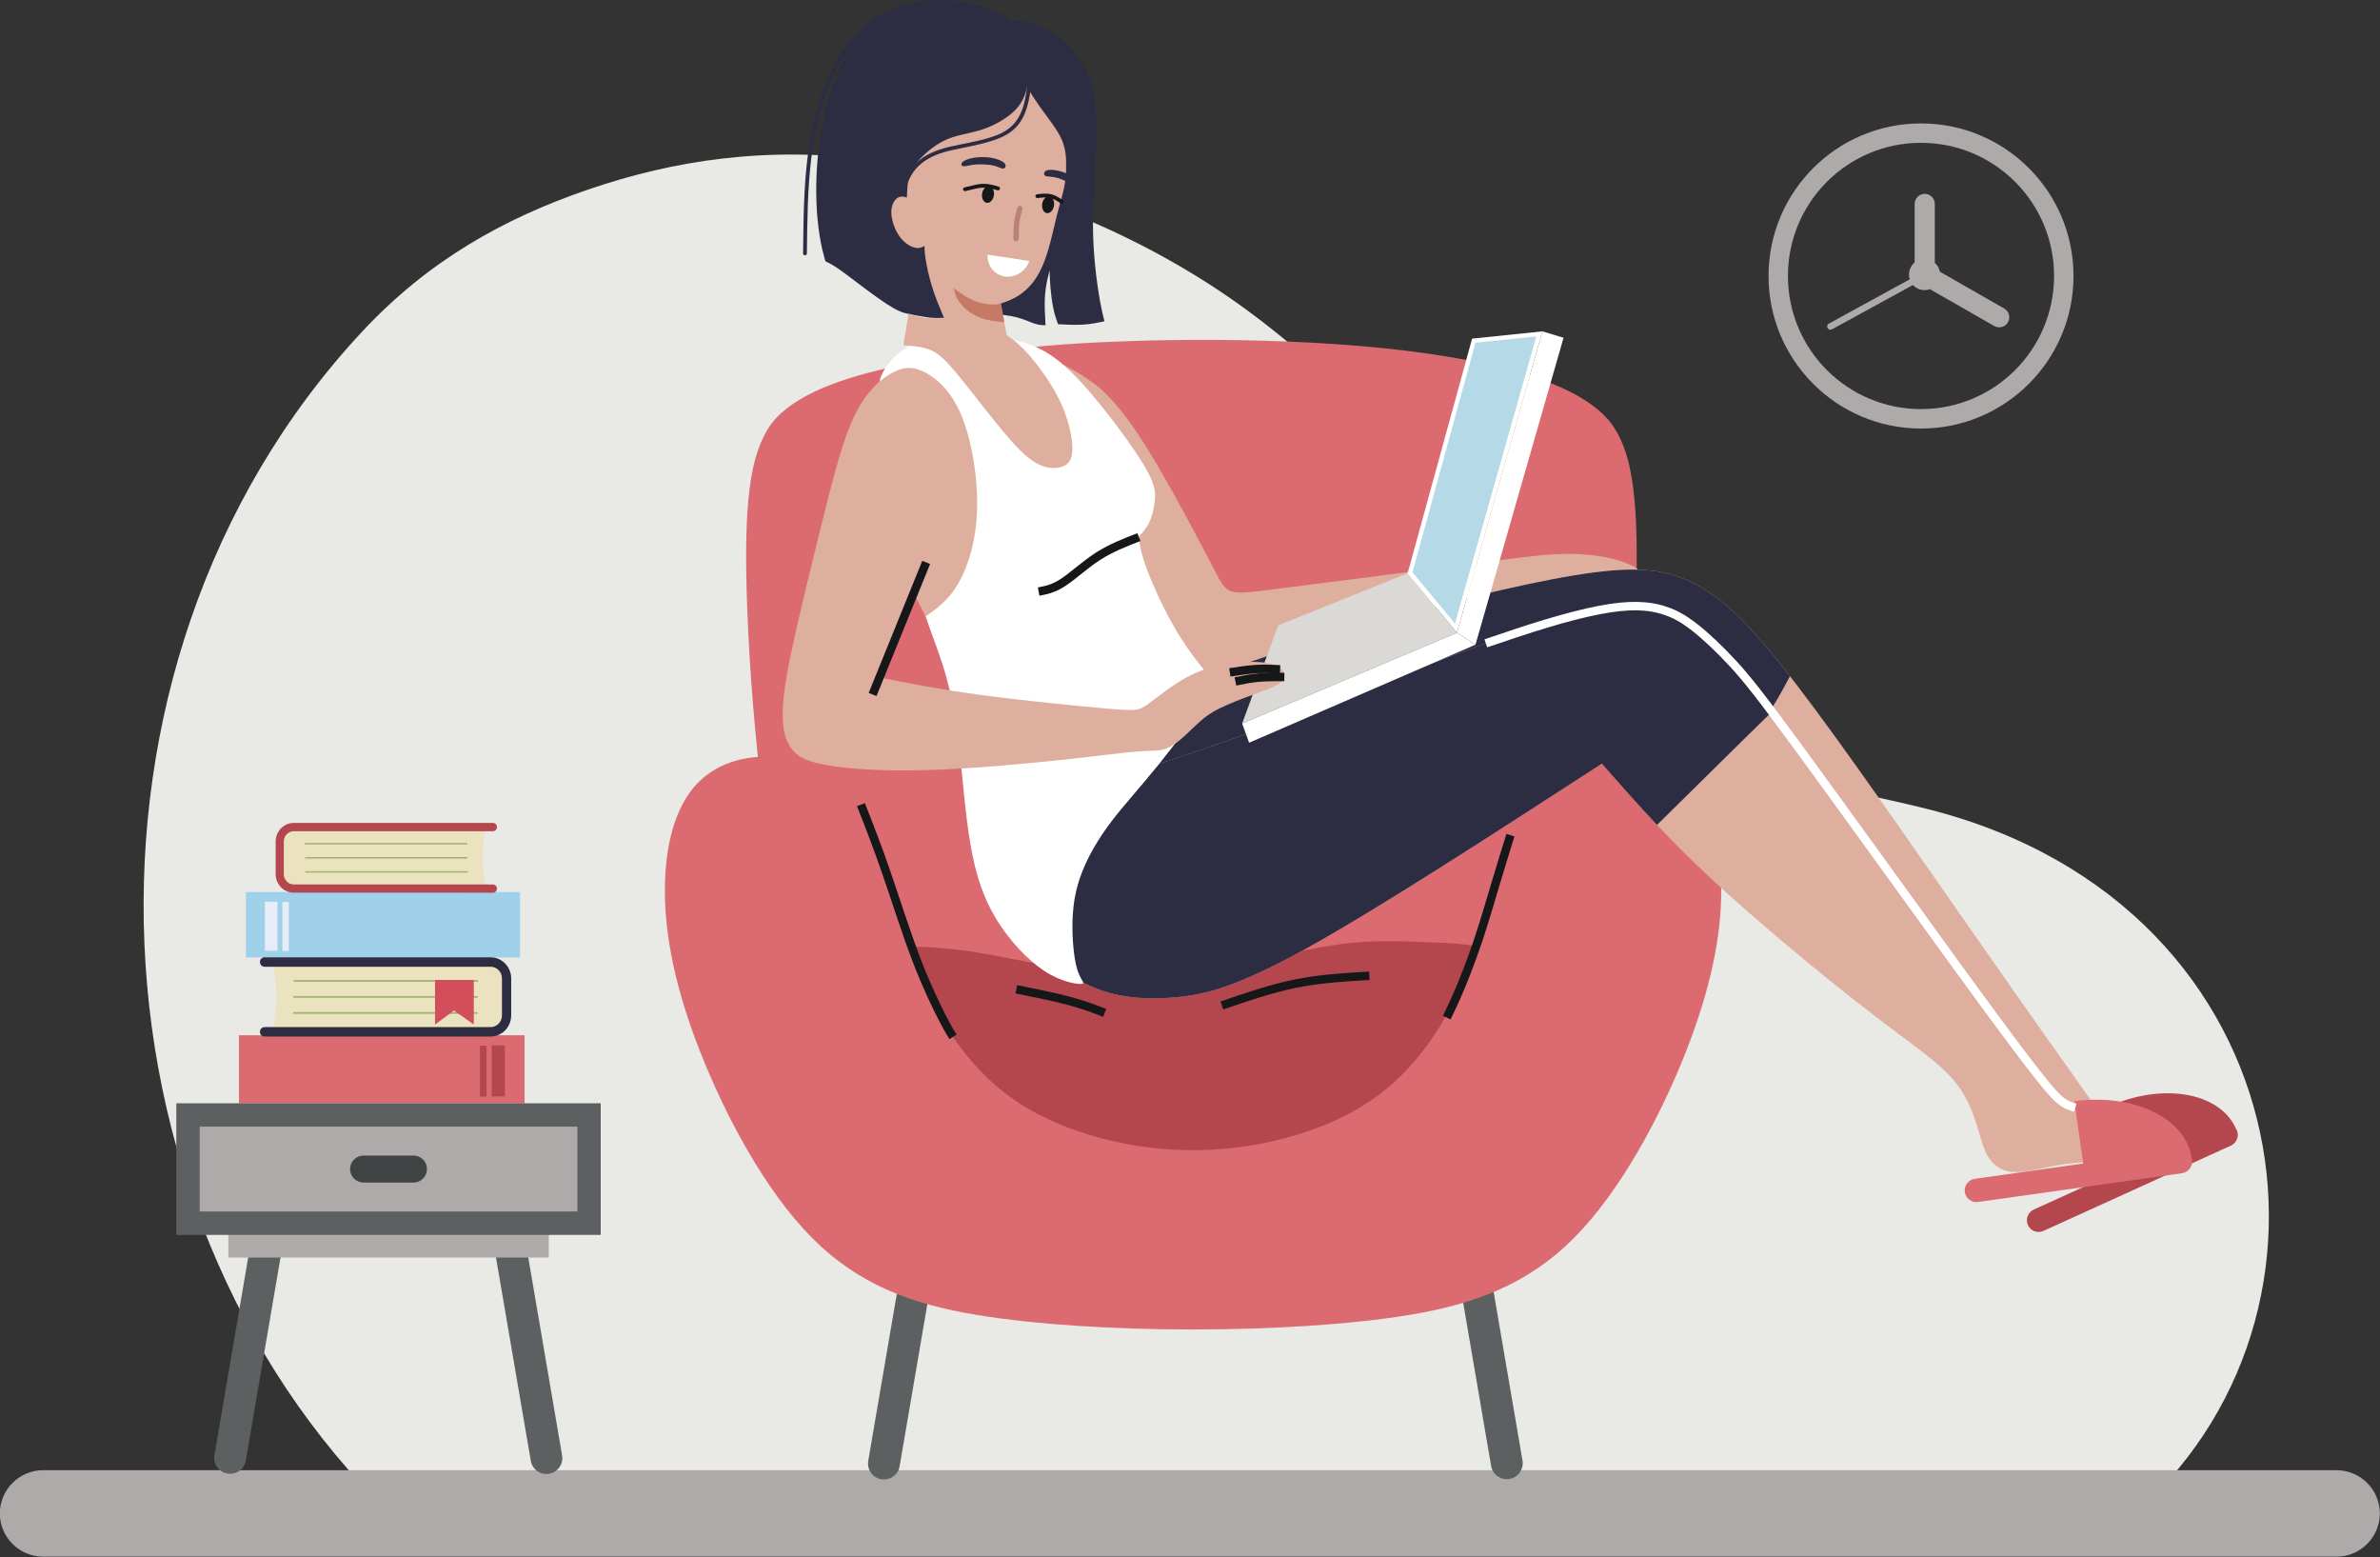 <?xml version="1.0" encoding="UTF-8"?><svg xmlns="http://www.w3.org/2000/svg" xmlns:xlink="http://www.w3.org/1999/xlink" height="261.6" preserveAspectRatio="xMidYMid meet" version="1.0" viewBox="50.3 118.9 400.0 261.6" width="400.0" zoomAndPan="magnify"><rect x="50.3" y="118.9" width="400.0" height="261.6" fill="#333333" stroke="none"/><g><g><path d="M 118.656 375.883 C 63.754 325.609 58.508 231.105 111.18 174.602 C 122.203 162.773 134.891 155.621 149.125 150.754 C 163.371 145.887 179.172 143.301 197.906 145.887 C 216.633 148.465 238.289 156.223 256.238 168.438 C 274.191 180.656 288.434 197.355 298.574 208.977 C 308.727 220.602 314.773 227.164 322.188 233.129 C 329.602 239.094 338.387 244.457 347.355 247.836 C 356.328 251.215 365.5 252.605 374.48 254.887 C 438.617 271.219 448.32 342.98 405.832 375.883 L 118.656 375.883" fill="#e9e9e6" fill-rule="evenodd"/></g><g><path d="M 57.535 365.918 L 443.016 365.918 C 447.008 365.918 450.273 369.188 450.273 373.18 C 450.273 377.172 447.008 380.438 443.016 380.438 L 57.535 380.438 C 53.543 380.438 50.277 377.172 50.277 373.18 C 50.277 369.188 53.543 365.918 57.535 365.918" fill="#aeaaaa" fill-rule="evenodd"/></g><g><path d="M 215.359 329.02 C 203.945 322.898 193.012 311.246 186.18 290.512 C 179.34 269.77 176.613 239.934 175.895 221.387 C 175.18 202.848 176.492 195.594 179.398 190.902 C 185.676 180.793 211.141 178.73 222.133 177.406 C 240.684 175.176 310.781 173.312 321.684 190.895 C 324.598 195.586 325.902 202.836 325.195 221.379 C 324.48 239.918 321.742 269.754 314.91 290.5 C 308.078 311.238 297.137 322.891 285.73 329.016 C 267.762 338.648 233.328 338.656 215.359 329.02" fill="#db6b71" fill-rule="evenodd"/></g><g><path d="M 244.633 234.879 C 235.012 227.594 233.73 219.844 230.395 216.305 C 227.07 212.77 226.242 207.891 225.199 202.07 C 224.164 196.242 222.906 189.469 222.227 185.309 C 221.543 181.145 221.426 179.605 222.285 179.008 C 225.098 177.07 233.312 182.445 235.391 184.332 C 238.246 186.918 241.094 190.773 244.633 196.746 C 248.172 202.727 252.391 210.805 254.504 214.848 C 256.609 218.895 256.609 218.895 264.098 217.941 C 271.59 216.988 286.562 215.086 295.922 213.863 C 305.281 212.648 309.031 212.109 312.414 211.992 C 315.805 211.875 318.836 212.172 321.242 212.77 C 323.652 213.359 325.43 214.25 325.676 214.695 C 325.91 215.145 324.605 215.145 320.891 215.59 C 317.176 216.035 311.051 216.93 300.438 219.574 C 289.832 222.219 273.449 231.914 265.16 233.844 C 252.566 236.773 254.262 242.156 244.633 234.879" fill="#deae9f" fill-rule="evenodd"/></g><g><path d="M 392.102 322.133 L 408.848 314.508 L 404.477 304.906 C 413.609 300.742 423.27 302.336 426.059 308.461 L 426.059 308.469 C 426.117 308.562 426.176 308.66 426.227 308.762 C 426.672 309.75 426.234 310.922 425.25 311.375 L 393.738 325.711 C 392.754 326.164 391.582 325.719 391.133 324.742 C 390.68 323.758 391.117 322.586 392.102 322.133" fill="#b4474e" fill-rule="evenodd"/></g><g><path d="M 195.496 278.473 C 200.324 277.73 206.5 277.73 213.48 278.766 C 220.473 279.805 228.258 281.883 235.98 282.449 C 243.715 283.012 251.379 282.062 258.152 280.84 C 264.934 279.625 270.812 278.145 275.949 277.484 C 281.09 276.84 285.484 277.016 290.719 277.227 C 295.949 277.43 302.016 277.664 305.047 280.695 C 308.07 283.727 308.07 289.559 304.684 296.355 C 301.297 303.16 294.523 310.953 284.98 316.199 C 275.445 321.449 263.148 324.16 249.418 323.211 C 235.688 322.258 220.531 317.641 209.145 311.441 C 197.766 305.242 190.156 297.461 186.559 292.32 C 182.953 287.184 183.359 284.688 185.289 282.691 C 187.227 280.703 190.68 279.215 195.496 278.473" fill="#b4474e" fill-rule="evenodd"/></g><g><path d="M 404.973 308.352 L 395.406 313.895 C 395.027 313.648 394.645 313.402 394.25 313.168 C 392.07 311.863 389.66 310.793 388.277 309.664 C 386.898 308.535 386.543 307.348 386.391 305.949 C 386.25 304.551 386.309 302.949 385.93 301.242 C 385.559 299.531 384.758 297.719 379.289 292.059 C 373.824 286.398 363.691 276.891 354.938 267.707 C 346.188 258.523 338.816 249.672 333.172 244.703 C 327.527 239.742 323.602 238.672 313.883 241.258 C 304.172 243.844 288.652 250.086 275.555 254.574 C 262.449 259.055 251.75 261.793 244.676 263.074 C 237.605 264.348 234.152 264.168 231.484 262.711 C 228.805 261.254 226.91 258.523 228.18 254.449 C 229.461 250.379 233.918 244.973 237.488 241.477 C 241.062 237.98 243.738 236.395 250.293 233.82 C 256.848 231.234 267.266 227.645 279.371 224.125 C 291.477 220.602 305.266 217.156 314.809 215.582 C 324.344 214.008 329.633 214.301 334.652 216.746 C 339.676 219.18 344.434 223.754 352.336 234.062 C 360.246 244.383 371.297 260.43 380.809 274.066 C 390.316 287.703 398.277 298.941 403.391 306.129 C 403.953 306.918 404.477 307.66 404.973 308.352" fill="#deae9f" fill-rule="evenodd"/></g><g><path d="M 231.203 248.812 C 233.074 246.145 235.426 243.496 237.488 241.477 C 241.062 237.98 243.738 236.395 250.293 233.82 C 256.848 231.234 267.266 227.645 279.371 224.125 C 291.477 220.602 305.266 217.156 314.809 215.582 C 324.344 214.008 329.633 214.301 334.652 216.746 C 339.422 219.051 343.945 223.289 351.141 232.512 C 350.289 234.113 349.344 235.832 348.57 237.098 C 347.172 239.395 346.328 240.223 345.562 240.625 C 344.805 241.02 344.133 240.996 342.188 240.812 C 340.246 240.617 337.039 240.262 333.645 239.488 C 330.258 238.715 326.695 237.523 321.793 237.055 C 316.891 236.574 310.648 236.816 297.457 240.027 C 284.258 243.234 264.105 249.41 251.926 252.746 C 239.746 256.074 235.527 256.547 233.199 254.078 C 232.098 252.898 231.426 251.055 231.203 248.812" fill="#2c2c42" fill-rule="evenodd"/></g><g><path d="M 265.117 223.965 L 259.062 240.457 L 295.164 225.211 L 286.875 215.227 L 265.117 223.965" fill="#dbd9d5" fill-rule="evenodd"/></g><g><path d="M 286.875 215.227 L 297.711 175.797 L 309.52 174.574 L 295.164 225.211 L 286.875 215.227" fill="#fff" fill-rule="evenodd"/></g><g><path d="M 287.691 215.051 L 294.836 223.66 L 308.508 175.426 L 298.281 176.48 L 287.691 215.051" fill="#b6d9e7" fill-rule="evenodd"/></g><g><path d="M 309.52 174.574 L 313.082 175.645 L 298.281 227.215 L 295.164 225.211 L 309.52 174.574" fill="#fff" fill-rule="evenodd"/></g><g><path d="M 90.465 304.273 L 138.461 304.273 L 138.461 292.836 L 90.465 292.836 L 90.465 304.273" fill="#db6b71" fill-rule="evenodd"/></g><g><path d="M 132.938 303.109 L 135.152 303.109 L 135.152 294.543 L 132.938 294.543 L 132.938 303.109" fill="#b4474e" fill-rule="evenodd"/></g><g><path d="M 130.965 303.145 L 132.078 303.145 L 132.078 294.578 L 130.965 294.578 L 130.965 303.145" fill="#b4474e" fill-rule="evenodd"/></g><g><path d="M 91.629 279.762 L 137.703 279.762 L 137.703 268.777 L 91.629 268.777 L 91.629 279.762" fill="#9fd2ea" fill-rule="evenodd"/></g><g><path d="M 94.812 278.641 L 96.941 278.641 L 96.941 270.418 L 94.812 270.418 L 94.812 278.641" fill="#e7ecf8" fill-rule="evenodd"/></g><g><path d="M 97.758 278.684 L 98.828 278.684 L 98.828 270.453 L 97.758 270.453 L 97.758 278.684" fill="#e7ecf8" fill-rule="evenodd"/></g><g><path d="M 133.629 280.594 L 96.797 280.594 C 96.555 280.594 96.32 280.66 96.109 280.789 C 96.496 282.203 96.73 284.148 96.73 286.297 C 96.73 288.504 96.48 290.492 96.074 291.914 C 96.285 292.059 96.539 292.137 96.797 292.137 L 133.629 292.137 C 134.387 292.137 135 291.504 135 290.727 L 135 281.992 C 135 281.227 134.387 280.594 133.629 280.594" fill="#ebe2bf" fill-rule="evenodd"/></g><g><path d="M 99.781 279.742 L 132.75 279.742 C 134.652 279.742 136.215 281.336 136.215 283.281 L 136.215 289.516 C 136.215 291.461 134.652 293.055 132.75 293.055 L 99.855 293.055 C 99.832 293.055 99.797 293.055 99.773 293.055 L 94.762 293.055 C 94.332 293.055 93.984 292.699 93.984 292.27 C 93.984 291.832 94.332 291.469 94.762 291.469 L 132.75 291.469 C 133.805 291.469 134.664 290.586 134.664 289.516 L 134.664 283.281 C 134.664 282.203 133.805 281.328 132.75 281.328 L 94.762 281.328 C 94.332 281.328 93.984 280.973 93.984 280.527 C 93.984 280.098 94.332 279.742 94.762 279.742 L 99.781 279.742" fill="#2c2c42" fill-rule="evenodd"/></g><g><path d="M 99.645 283.855 L 130.637 283.855 L 130.637 283.559 L 99.645 283.559 L 99.645 283.855" fill="#a4b472" fill-rule="evenodd"/></g><g><path d="M 99.605 286.543 L 130.594 286.543 L 130.594 286.246 L 99.605 286.246 L 99.605 286.543" fill="#a4b472" fill-rule="evenodd"/></g><g><path d="M 99.562 289.246 L 130.551 289.246 L 130.551 288.941 L 99.562 288.941 L 99.562 289.246" fill="#a4b472" fill-rule="evenodd"/></g><g><path d="M 123.418 283.543 L 129.93 283.543 L 129.93 291.039 L 126.609 288.684 L 123.418 291.039 L 123.418 283.543" fill="#d24e5b" fill-rule="evenodd"/></g><g><path d="M 98.906 257.91 L 131.352 257.91 C 131.57 257.91 131.781 257.977 131.961 258.086 C 131.621 259.336 131.41 261.051 131.41 262.938 C 131.41 264.887 131.629 266.637 131.984 267.898 C 131.801 268.012 131.578 268.086 131.352 268.086 L 98.906 268.086 C 98.238 268.086 97.699 267.531 97.699 266.848 L 97.699 259.148 C 97.699 258.465 98.238 257.91 98.906 257.91" fill="#ebe2bf" fill-rule="evenodd"/></g><g><path d="M 128.734 257.16 L 99.68 257.16 C 98.004 257.16 96.629 258.566 96.629 260.285 L 96.629 265.77 C 96.629 267.488 98.004 268.887 99.68 268.887 L 128.648 268.887 C 128.684 268.895 128.707 268.895 128.734 268.895 L 133.145 268.895 C 133.516 268.895 133.828 268.582 133.828 268.195 C 133.828 267.816 133.516 267.504 133.145 267.504 L 132.371 267.504 L 132.371 267.496 L 99.68 267.496 C 98.754 267.496 97.996 266.723 97.996 265.77 L 97.996 260.285 C 97.996 259.336 98.754 258.559 99.68 258.559 L 133.145 258.559 C 133.516 258.559 133.828 258.246 133.828 257.859 C 133.828 257.48 133.516 257.16 133.145 257.16 L 128.734 257.16" fill="#b4474e" fill-rule="evenodd"/></g><g><path d="M 101.543 260.789 L 128.852 260.789 L 128.852 260.531 L 101.543 260.531 L 101.543 260.789" fill="#a4b472" fill-rule="evenodd"/></g><g><path d="M 101.582 263.156 L 128.875 263.156 L 128.875 262.898 L 101.582 262.898 L 101.582 263.156" fill="#a4b472" fill-rule="evenodd"/></g><g><path d="M 101.617 265.523 L 128.91 265.523 L 128.91 265.266 L 101.617 265.266 L 101.617 265.523" fill="#a4b472" fill-rule="evenodd"/></g><g><path d="M 135.859 327.152 C 137.309 326.898 138.699 327.887 138.941 329.332 L 144.77 363.434 C 145.023 364.883 144.039 366.27 142.59 366.516 C 141.141 366.77 139.75 365.781 139.508 364.332 L 133.668 330.234 C 133.426 328.785 134.41 327.395 135.859 327.152" fill="#5c6061" fill-rule="evenodd"/></g><g><path d="M 95.258 327.117 C 93.809 326.863 92.418 327.852 92.164 329.301 L 86.336 363.398 C 86.094 364.848 87.07 366.238 88.52 366.48 C 89.977 366.734 91.367 365.746 91.609 364.301 L 97.441 330.199 C 97.691 328.754 96.707 327.363 95.258 327.117" fill="#5c6061" fill-rule="evenodd"/></g><g><path d="M 88.68 330.191 L 142.531 330.191 L 142.531 325.734 L 88.68 325.734 L 88.68 330.191" fill="#aeaaaa" fill-rule="evenodd"/></g><g><path d="M 79.934 326.379 L 151.258 326.379 L 151.258 304.266 L 79.934 304.266 L 79.934 326.379" fill="#5c6061" fill-rule="evenodd"/></g><g><path d="M 83.859 322.449 L 147.332 322.449 L 147.332 308.191 L 83.859 308.191 L 83.859 322.449" fill="#aeaaaa" fill-rule="evenodd"/></g><g><path d="M 111.406 313.051 L 119.785 313.051 C 121.043 313.051 122.062 314.07 122.062 315.316 C 122.062 316.57 121.043 317.59 119.785 317.59 L 111.406 317.59 C 110.16 317.59 109.133 316.57 109.133 315.316 C 109.133 314.07 110.16 313.051 111.406 313.051" fill="#404344" fill-rule="evenodd"/></g><g><path d="M 205.145 328.062 C 203.695 327.816 202.305 328.805 202.059 330.254 L 196.223 364.344 C 195.977 365.801 196.965 367.18 198.41 367.434 C 199.859 367.68 201.25 366.699 201.496 365.25 L 207.332 331.152 C 207.578 329.703 206.59 328.312 205.145 328.062" fill="#5c6061" fill-rule="evenodd"/></g><g><path d="M 297.262 328.02 C 298.711 327.773 300.102 328.762 300.348 330.211 L 306.184 364.301 C 306.426 365.746 305.441 367.141 303.992 367.391 C 302.543 367.637 301.152 366.656 300.91 365.199 L 295.07 331.109 C 294.828 329.66 295.812 328.273 297.262 328.02" fill="#5c6061" fill-rule="evenodd"/></g><g><path d="M 238.914 310.961 C 234.121 310 228.188 308.199 222.934 305.082 C 217.676 301.957 213.102 297.52 209.336 291.324 C 205.562 285.145 202.598 277.211 200.68 270.484 C 198.766 263.773 197.898 258.273 194.992 254.094 C 192.086 249.914 187.141 247.062 181.887 246.262 C 176.637 245.469 171.07 246.742 167.422 250.598 C 163.773 254.465 162.047 260.918 162.047 268.531 C 162.047 276.148 163.773 284.926 167.977 295.613 C 172.18 306.297 178.859 318.891 186.711 326.812 C 194.562 334.75 203.586 338.035 214.469 339.828 C 234.152 343.09 267.469 343.082 287.16 339.828 C 298.035 338.027 307.066 334.75 314.918 326.812 C 322.77 318.879 329.441 306.297 333.645 295.613 C 337.848 284.926 339.582 276.148 339.582 268.531 C 339.582 260.91 337.848 254.457 334.199 250.598 C 330.551 246.742 324.992 245.469 319.734 246.262 C 314.48 247.051 309.535 249.906 306.629 254.086 C 303.73 258.273 302.863 263.773 300.941 270.484 C 299.031 277.199 296.066 285.137 292.293 291.324 C 288.52 297.52 283.945 301.957 278.695 305.082 C 273.441 308.199 267.504 310 262.719 310.961 C 254.883 312.535 246.738 312.547 238.914 310.961" fill="#db6b71" fill-rule="evenodd"/></g><g><path d="M 231.348 283.469 C 232.789 284.227 234.867 285.297 237.676 285.953 C 240.488 286.609 244.023 286.844 248.379 286.406 C 252.742 285.969 257.934 284.855 269.93 278.211 C 281.922 271.562 300.715 259.387 319.52 247.203 C 324.262 252.594 329.004 257.992 334.965 263.758 C 340.922 269.52 348.09 275.656 354.062 280.57 C 360.035 285.488 364.805 289.188 368.895 292.254 C 372.988 295.312 376.41 297.734 378.625 300.355 C 380.848 302.977 381.879 305.797 382.574 308.082 C 383.281 310.355 383.66 312.09 384.605 313.496 C 385.551 314.902 387.059 315.973 389.719 315.82 C 392.383 315.672 396.195 314.289 400.688 314.195 C 405.184 314.102 410.348 315.301 413.305 315.703 C 416.262 316.117 417.004 315.73 417.434 315.133 C 417.863 314.543 417.98 313.734 415.695 312.41 C 413.406 311.09 408.715 309.254 405.145 307.871 C 401.578 306.488 399.152 305.57 397.492 304.551 C 395.836 303.523 394.961 302.395 392.539 299.285 C 390.113 296.18 386.156 291.098 378.383 280.25 C 370.598 269.398 359.008 252.789 351.039 242.051 C 343.07 231.301 338.73 226.434 334.652 223.574 C 330.586 220.719 326.777 219.895 320.512 220.93 C 314.242 221.977 305.508 224.883 293.801 229.277 C 282.094 233.684 267.41 239.562 256.113 243.516 C 244.824 247.465 236.914 249.488 232.133 252.941 C 227.348 256.387 225.688 261.254 224.973 265.531 C 224.266 269.812 224.5 273.504 225.207 276.113 C 225.922 278.734 227.109 280.273 228.105 281.27 C 229.105 282.262 229.906 282.711 231.348 283.469" fill="#deae9f" fill-rule="evenodd"/></g><g><path d="M 231.348 283.469 C 232.789 284.227 234.867 285.297 237.676 285.953 C 240.488 286.609 244.023 286.844 248.379 286.406 C 252.742 285.969 257.934 284.855 269.93 278.211 C 281.922 271.562 300.715 259.387 319.52 247.203 C 322.508 250.598 325.496 254.004 328.793 257.496 C 336.566 249.867 343.699 242.746 348.016 238.578 L 348.258 238.344 C 342.008 230.137 338.227 226.078 334.652 223.574 C 330.586 220.719 326.777 219.895 320.512 220.93 C 314.242 221.977 305.508 224.883 293.801 229.277 C 282.094 233.684 267.41 239.562 256.113 243.516 C 244.824 247.465 236.914 249.488 232.133 252.941 C 227.348 256.387 225.688 261.254 224.973 265.531 C 224.266 269.812 224.5 273.504 225.207 276.113 C 225.922 278.734 227.109 280.273 228.105 281.27 C 229.105 282.262 229.906 282.711 231.348 283.469" fill="#2c2c42" fill-rule="evenodd"/></g><g><path d="M 382.195 316.961 L 400.418 314.391 L 398.934 303.93 C 408.875 302.527 417.691 306.793 418.629 313.453 L 418.621 313.453 C 418.66 313.562 418.688 313.676 418.703 313.793 C 418.855 314.859 418.098 315.863 417.027 316.016 L 382.742 320.852 C 381.676 321.004 380.672 320.254 380.52 319.184 C 380.367 318.113 381.129 317.109 382.195 316.961" fill="#db6b71" fill-rule="evenodd"/></g><path d="M 3000.156 2730.117 C 3034.805 2741.836 3069.492 2753.633 3102.266 2763.477 C 3134.922 2773.242 3165.703 2781.25 3191.289 2786.133 C 3216.836 2791.016 3237.227 2792.969 3254.961 2792.617 C 3272.852 2792.227 3288.086 2789.609 3302.891 2784.453 C 3317.734 2779.414 3332.148 2771.836 3351.016 2757.07 C 3369.883 2742.344 3393.125 2720.43 3415.781 2695.859 C 3438.438 2671.25 3460.508 2643.867 3529.258 2550.039 C 3598.008 2456.172 3713.281 2295.82 3787.109 2194.219 C 3860.977 2092.656 3893.125 2049.844 3916.055 2020.117 C 3939.062 1990.352 3952.695 1973.594 3963.555 1964.102 C 3974.531 1954.492 3982.695 1952.227 3990.859 1949.844" fill="none" stroke="#fff" stroke-miterlimit="10" stroke-width="14.173" transform="matrix(.1 0 0 -.1 0 500)"/><g><path d="M 198.234 184.871 C 197.883 183.977 197.98 182.797 198.715 181.414 C 199.449 180.035 200.812 178.461 202.465 177.398 C 204.113 176.336 206.051 175.797 208.977 175.555 C 211.906 175.309 215.832 175.367 218.949 175.773 C 222.074 176.176 224.383 176.934 226.699 178.441 C 229.016 179.949 231.332 182.207 234.246 185.703 C 237.16 189.191 240.664 193.918 242.508 196.984 C 244.348 200.039 244.523 201.438 244.406 202.879 C 244.285 204.32 243.875 205.801 243.367 206.828 C 242.863 207.855 242.266 208.422 241.969 208.699 C 241.676 208.984 241.676 208.984 241.762 209.688 C 241.852 210.387 242.027 211.781 243.082 214.605 C 244.145 217.426 246.074 221.672 248.195 225.184 C 250.316 228.688 252.645 231.453 253.797 232.832 C 254.961 234.215 254.961 234.215 253.23 236.566 C 251.516 238.906 248.062 243.605 244.984 247.406 C 241.91 251.215 239.207 254.129 237.035 256.992 C 234.867 259.863 233.234 262.688 232.184 265.371 C 231.121 268.062 230.648 270.621 230.555 273.578 C 230.473 276.535 230.766 279.887 231.355 281.801 C 231.945 283.703 232.832 284.164 232.016 284.211 C 231.195 284.258 228.68 283.891 225.871 282.07 C 223.066 280.25 219.984 276.98 217.777 273.383 C 215.578 269.785 214.273 265.863 213.398 260.766 C 212.52 255.672 212.074 249.402 211.469 244.195 C 210.863 239 210.086 234.871 208.723 230.574 C 207.352 226.281 205.387 221.824 204.41 217.512 C 203.434 213.207 203.434 209.047 202.895 203.984 C 202.363 198.91 201.293 192.938 200.352 189.652 C 199.406 186.359 198.598 185.754 198.234 184.871" fill="#fff" fill-rule="evenodd"/></g><g><path d="M 203.602 171.77 C 202.633 171.586 201.809 171.441 200.391 170.633 C 198.969 169.816 196.965 168.344 195.254 167.062 C 193.551 165.781 192.137 164.695 191.152 164.02 C 190.156 163.34 189.594 163.07 189.316 162.941 C 189.027 162.809 189.027 162.809 189.027 162.809 C 189.027 162.809 189.027 162.809 188.793 161.957 C 185.523 150.309 188 125.688 200.426 120.371 C 202.168 119.629 203.844 119.242 205.641 119.059 C 207.426 118.871 209.328 118.887 211.148 119.09 C 212.969 119.301 214.703 119.703 216.262 120.277 C 217.812 120.859 219.176 121.617 219.859 121.996 C 220.551 122.375 220.551 122.375 220.551 122.375 C 220.551 122.375 220.551 122.375 220.902 122.383 C 221.258 122.395 221.973 122.41 223.195 122.703 C 224.406 123 226.133 123.578 227.867 124.809 C 229.613 126.047 231.363 127.934 232.527 130.109 C 233.699 132.289 234.27 134.758 234.48 137.699 C 234.691 140.637 234.523 144.059 234.355 147.25 C 234.188 150.441 234.012 153.414 233.992 156.121 C 233.977 158.824 234.129 161.258 234.355 163.539 C 234.582 165.824 234.902 167.945 235.172 169.48 C 235.449 171.004 235.688 171.949 235.805 172.41 C 235.922 172.883 235.922 172.883 235.922 172.883 C 235.922 172.883 235.922 172.883 235.359 173 C 234.793 173.117 233.664 173.355 232.367 173.438 C 231.062 173.523 229.598 173.445 228.855 173.406 C 228.121 173.371 228.121 173.371 228.121 173.371 C 228.121 173.371 228.121 173.371 227.98 172.977 C 227.844 172.578 227.559 171.797 227.34 170.754 C 227.109 169.699 226.949 168.395 226.852 167.281 C 226.758 166.16 226.723 165.242 226.715 164.781 C 226.699 164.324 226.699 164.324 226.699 164.332 C 226.699 164.332 226.699 164.352 226.531 165.008 C 226.371 165.656 226.043 166.953 225.934 168.484 C 225.82 170.012 225.922 171.781 225.973 172.664 C 226.023 173.547 226.023 173.547 226.023 173.547 C 226.023 173.547 226.023 173.547 225.754 173.539 C 225.477 173.531 224.93 173.523 224.195 173.277 C 223.457 173.043 222.535 172.578 221.316 172.25 C 220.102 171.914 218.586 171.703 216.48 171.746 C 214.375 171.781 211.68 172.066 209.961 172.211 C 208.242 172.359 207.512 172.367 206.59 172.27 C 205.672 172.168 204.562 171.949 203.602 171.77" fill="#2c2c42" fill-rule="evenodd"/></g><g><path d="M 203.098 176.984 C 203.895 177.055 205.41 177.172 206.734 177.734 C 208.059 178.301 209.188 179.309 211.535 182.184 C 213.879 185.047 217.449 189.773 220 192.688 C 222.562 195.602 224.105 196.695 225.543 197.203 C 226.984 197.707 228.324 197.621 229.234 197.125 C 230.137 196.637 230.613 195.746 230.523 193.84 C 230.43 191.945 229.781 189.031 228.367 186.117 C 226.961 183.211 224.785 180.297 223.188 178.484 C 221.578 176.664 220.539 175.957 220.02 175.594 C 219.496 175.242 219.496 175.242 219.496 175.242 C 219.184 173.457 218.812 171.652 218.504 169.875 C 226.117 167.711 226.438 160.34 228.281 153.762 C 228.332 153.559 228.391 153.355 228.441 153.156 C 228.789 151.992 229.105 150.754 229.285 149.633 C 229.461 148.547 229.496 147.578 229.477 146.762 C 229.488 146.266 229.488 145.793 229.453 145.363 C 229.301 143.191 228.594 141.859 227.742 140.562 C 226.898 139.273 225.914 138.027 225.09 136.863 C 224.266 135.703 223.598 134.633 223.262 134.102 C 222.934 133.562 222.934 133.562 222.934 133.562 C 222.934 133.562 222.934 133.562 222.746 134.195 C 222.562 134.824 222.184 136.09 220.953 137.359 C 219.723 138.633 217.625 139.914 215.469 140.629 C 213.312 141.355 211.105 141.516 209.043 142.492 C 206.988 143.477 205.082 145.27 204.074 146.594 C 203.062 147.914 202.945 148.766 202.867 149.602 C 202.793 150.434 202.75 151.262 202.734 151.672 C 202.719 152.086 202.719 152.086 202.719 152.086 C 202.719 152.086 202.719 152.086 202.457 152.02 C 202.188 151.941 201.664 151.809 201.133 152.152 C 200.609 152.496 200.098 153.324 200.098 154.562 C 200.105 155.789 200.645 157.426 201.43 158.555 C 202.219 159.684 203.258 160.309 204.004 160.5 C 204.754 160.695 205.219 160.457 205.445 160.34 C 205.684 160.223 205.684 160.223 205.684 160.223 C 205.684 160.223 205.684 160.223 205.684 160.477 C 205.684 160.727 205.684 161.234 205.859 162.379 C 206.035 163.516 206.391 165.301 206.945 167.07 C 207.492 168.84 208.234 170.594 208.605 171.469 C 208.977 172.344 208.977 172.344 208.977 172.344 C 208.977 172.344 208.977 172.344 208.438 172.367 C 207.898 172.387 206.812 172.438 205.816 172.309 C 204.812 172.184 203.914 171.883 203.457 171.738 C 203.004 171.586 203.004 171.586 203.004 171.586 C 203.004 171.586 203.004 171.586 202.859 172.469 C 202.719 173.348 202.422 175.105 202.277 175.992 C 202.137 176.867 202.137 176.867 202.176 176.883 C 202.219 176.895 202.297 176.918 203.098 176.984" fill="#deae9f" fill-rule="evenodd"/></g><g><path d="M 219.094 173.035 C 218.891 171.988 218.688 170.938 218.504 169.902 C 218.309 169.941 218.062 170.004 217.77 170.035 C 217.332 170.086 216.773 170.07 216.211 170.004 C 215.656 169.934 215.098 169.809 214.5 169.598 C 213.902 169.387 213.262 169.102 212.605 168.703 C 211.949 168.309 211.273 167.812 210.938 167.566 C 210.602 167.316 210.602 167.316 210.602 167.316 C 210.602 167.316 210.602 167.316 210.668 167.645 C 210.734 167.98 210.879 168.637 211.336 169.363 C 211.789 170.078 212.555 170.859 213.414 171.441 C 214.273 172.016 215.234 172.395 216.195 172.629 C 217.152 172.859 218.121 172.934 218.754 173 C 218.883 173.008 218.992 173.027 219.094 173.035" fill="#c67965" fill-rule="evenodd"/></g><g><path d="M 203.988 218.801 C 204.621 220.031 205.242 221.25 205.867 222.48 C 207.805 221.102 209.742 219.727 211.375 216.895 C 213.012 214.066 214.352 209.785 214.512 204.555 C 214.68 199.324 213.668 193.148 212 188.996 C 210.34 184.852 208.023 182.746 206.078 181.637 C 204.125 180.516 202.559 180.398 200.52 181.398 C 198.48 182.402 195.977 184.523 193.957 188.66 C 191.934 192.797 190.387 198.945 188.547 206.34 C 186.703 213.738 184.57 222.371 183.344 228.219 C 182.105 234.062 181.785 237.129 181.844 239.43 C 181.902 241.738 182.348 243.277 183.207 244.523 C 184.066 245.773 185.348 246.723 188.969 247.406 C 192.602 248.09 198.57 248.512 206.145 248.281 C 213.727 248.062 222.906 247.203 229.277 246.512 C 235.645 245.832 239.191 245.324 241.531 245.148 C 243.875 244.973 245.004 245.125 246.133 244.742 C 247.262 244.363 248.391 243.457 249.375 242.562 C 250.367 241.668 251.211 240.793 252.078 240.035 C 252.953 239.27 253.84 238.613 255.363 237.871 C 256.891 237.129 259.047 236.297 260.891 235.621 C 262.727 234.938 264.258 234.426 265.16 233.844 C 266.055 233.262 266.32 232.621 266.113 231.98 C 265.91 231.352 265.227 230.711 263.711 230.375 C 262.195 230.035 259.844 230.012 257.387 230.324 C 254.926 230.637 252.355 231.293 249.805 232.664 C 247.242 234.039 244.707 236.137 243.207 237.215 C 241.719 238.301 241.27 238.375 236.453 237.965 C 231.625 237.543 222.438 236.641 215.293 235.68 C 208.148 234.719 203.07 233.711 197.992 232.699 C 199.988 228.066 201.992 223.434 203.988 218.801" fill="#deae9f" fill-rule="evenodd"/></g><g><path d="M 216.566 150.172 C 216.02 150.09 215.477 150.652 215.359 151.43 C 215.242 152.203 215.598 152.895 216.145 152.98 C 216.684 153.062 217.223 152.496 217.34 151.723 C 217.457 150.949 217.113 150.258 216.566 150.172" fill="#161718" fill-rule="evenodd"/></g><g><path d="M 226.656 151.898 C 226.109 151.816 225.578 152.379 225.461 153.156 C 225.344 153.93 225.688 154.621 226.234 154.703 C 226.781 154.789 227.32 154.227 227.438 153.449 C 227.559 152.676 227.203 151.984 226.656 151.898" fill="#161718" fill-rule="evenodd"/></g><g><path d="M 222.148 154.059 C 221.492 156.215 221.543 156.754 221.508 159.02 C 221.508 159.262 221.309 159.465 221.062 159.457 C 220.82 159.457 220.617 159.254 220.625 159.008 C 220.66 156.645 220.617 156.055 221.309 153.777 C 221.383 153.543 221.637 153.414 221.871 153.492 C 222.098 153.566 222.227 153.82 222.148 154.059" fill="#b88276" fill-rule="evenodd"/></g><g><path d="M 223.664 132.391 C 222.926 141.824 219.359 142.246 210.543 144.074 C 206.43 144.918 203.238 146.777 202.457 151.168 C 202.43 151.344 202.27 151.461 202.094 151.438 C 201.918 151.41 201.797 151.25 201.824 151.074 C 202.664 146.391 206.02 144.352 210.434 143.441 C 218.965 141.676 222.309 141.43 223.027 132.355 C 223.035 132.18 223.188 132.047 223.363 132.055 C 223.539 132.062 223.676 132.215 223.664 132.391" fill="#2c2c42" fill-rule="evenodd"/></g><g><path d="M 217.938 150.863 C 215.496 150.113 215.059 150.441 212.547 151.008 C 212.371 151.051 212.203 150.949 212.16 150.77 C 212.117 150.602 212.227 150.426 212.395 150.383 C 215.051 149.785 215.535 149.457 218.148 150.258 C 218.316 150.316 218.402 150.504 218.344 150.672 C 218.281 150.84 218.105 150.922 217.938 150.863" fill="#161718" fill-rule="evenodd"/></g><g><path d="M 224.594 151.539 C 226.59 151.301 227.262 151.395 228.922 152.531 C 229.074 152.633 229.105 152.836 228.996 152.98 C 228.898 153.121 228.703 153.156 228.551 153.055 C 227.035 152.02 226.496 151.961 224.684 152.18 C 224.508 152.195 224.348 152.078 224.324 151.898 C 224.297 151.723 224.426 151.562 224.594 151.539" fill="#161718" fill-rule="evenodd"/></g><g><path d="M 218.469 147.125 C 218.156 147.008 217.719 146.777 216.918 146.645 C 216.129 146.508 214.988 146.477 214.141 146.551 C 213.289 146.629 212.73 146.82 212.379 146.836 C 212.023 146.855 211.883 146.703 211.883 146.52 C 211.871 146.332 212.008 146.113 212.41 145.895 C 212.824 145.664 213.508 145.449 214.34 145.355 C 215.176 145.254 216.16 145.277 216.984 145.422 C 217.812 145.574 218.484 145.844 218.863 146.105 C 219.242 146.355 219.32 146.594 219.312 146.777 C 219.305 146.965 219.211 147.098 219.074 147.176 C 218.941 147.242 218.773 147.242 218.469 147.125" fill="#2c2c42" fill-rule="evenodd"/></g><g><path d="M 226.43 148.555 C 226.758 148.59 227.254 148.574 228.027 148.793 C 228.805 149.02 229.848 149.48 230.582 149.922 C 231.312 150.359 231.734 150.77 232.039 150.941 C 232.352 151.109 232.543 151.031 232.629 150.871 C 232.715 150.703 232.688 150.449 232.418 150.07 C 232.148 149.703 231.625 149.203 230.918 148.75 C 230.211 148.305 229.316 147.891 228.5 147.672 C 227.691 147.445 226.969 147.395 226.52 147.461 C 226.066 147.527 225.898 147.703 225.82 147.883 C 225.746 148.051 225.773 148.211 225.863 148.336 C 225.949 148.453 226.102 148.523 226.43 148.555" fill="#2c2c42" fill-rule="evenodd"/></g><g><path d="M 223.297 162.75 C 222.688 164.484 220.938 165.621 219.152 165.352 C 217.375 165.074 216.168 163.48 216.285 161.68 L 223.297 162.75" fill="#fff" fill-rule="evenodd"/></g><g><path d="M 201.527 120.961 C 191.766 123.262 187.832 136.391 186.711 144.992 C 186.004 150.434 185.988 156.004 185.91 161.477 C 185.91 161.652 185.77 161.797 185.59 161.797 C 185.414 161.797 185.27 161.652 185.27 161.477 C 185.34 155.969 185.363 150.375 186.078 144.918 C 187.234 135.988 191.312 122.711 201.395 120.336 C 201.562 120.297 201.738 120.402 201.773 120.582 C 201.816 120.75 201.707 120.918 201.527 120.961" fill="#2c2c42" fill-rule="evenodd"/></g><g><path d="M 373.156 139.637 C 387.316 139.637 398.789 151.109 398.789 165.27 C 398.789 179.422 387.316 190.902 373.156 190.902 C 359.008 190.902 347.535 179.422 347.535 165.27 C 347.535 151.109 359.008 139.637 373.156 139.637 Z M 375.477 163.055 C 375.902 163.434 376.215 163.953 376.324 164.543 L 387.148 170.742 C 387.949 171.199 388.234 172.242 387.781 173.043 C 387.316 173.852 386.273 174.137 385.465 173.676 L 374.656 167.484 C 374.371 167.586 374.066 167.645 373.758 167.645 C 372.988 167.645 372.301 167.316 371.812 166.785 L 358.199 174.23 C 357.93 174.375 357.602 174.273 357.457 174.012 C 357.305 173.75 357.406 173.414 357.676 173.27 L 371.262 165.832 C 371.18 165.59 371.137 165.312 371.137 165.023 C 371.137 164.215 371.508 163.48 372.09 163.012 L 372.09 153.156 C 372.09 152.23 372.848 151.469 373.781 151.469 C 374.707 151.469 375.477 152.23 375.477 153.156 Z M 373.156 142.895 C 385.508 142.895 395.523 152.91 395.523 165.27 C 395.523 177.617 385.508 187.633 373.156 187.633 C 360.801 187.633 350.793 177.617 350.793 165.27 C 350.793 152.91 360.801 142.895 373.156 142.895" fill="#aeaaaa" fill-rule="evenodd"/></g><path d="M 1949.922 2459.062 C 1963.555 2424.531 1977.148 2389.883 1992.695 2344.766 C 2008.281 2299.609 2025.898 2243.828 2043.008 2199.102 C 2060.117 2154.297 2076.68 2120.508 2086.875 2100.625 C 2097.188 2080.742 2100.977 2074.844 2104.766 2068.867" fill="none" stroke="#161718" stroke-miterlimit="10" stroke-width="14.173" transform="matrix(.1 0 0 -.1 0 500)"/><path d="M 3041.523 2407.734 C 3033.281 2381.055 3024.922 2354.375 3016.094 2324.688 C 3007.266 2295.039 2997.812 2262.461 2987.539 2231.875 C 2977.344 2201.289 2966.211 2172.656 2957.305 2151.25 C 2948.281 2129.766 2941.367 2115.469 2934.531 2101.211" fill="none" stroke="#161718" stroke-miterlimit="10" stroke-width="14.173" transform="matrix(.1 0 0 -.1 0 500)"/><path d="M 2556.562 2121.68 C 2598.125 2135.938 2639.727 2150.156 2681.094 2158.516 C 2722.344 2166.836 2763.398 2169.219 2804.414 2171.562" fill="none" stroke="#161718" stroke-miterlimit="10" stroke-width="14.173" transform="matrix(.1 0 0 -.1 0 500)"/><path d="M 2359.57 2109.219 C 2341.875 2116.055 2324.18 2122.852 2299.414 2129.453 C 2274.648 2136.094 2242.891 2142.5 2211.055 2148.828" fill="none" stroke="#161718" stroke-miterlimit="10" stroke-width="14.173" transform="matrix(.1 0 0 -.1 0 500)"/><path d="M 2654.453 2686.406 C 2641.406 2686.992 2628.438 2687.656 2614.375 2686.836 C 2600.312 2685.977 2585.156 2683.633 2569.961 2681.289" fill="none" stroke="#161718" stroke-miterlimit="10" stroke-width="14.173" transform="matrix(.1 0 0 -.1 0 500)"/><path d="M 2661.523 2673.594 C 2646.562 2673.594 2631.562 2673.672 2617.812 2672.422 C 2604.18 2671.172 2591.719 2668.633 2579.336 2666.094" fill="none" stroke="#161718" stroke-miterlimit="10" stroke-width="14.173" transform="matrix(.1 0 0 -.1 0 500)"/><path d="M 2059.609 2866.094 C 2029.609 2792.109 1999.531 2718.164 1969.531 2644.102" fill="none" stroke="#161718" stroke-miterlimit="10" stroke-width="14.173" transform="matrix(.1 0 0 -.1 0 500)"/><path d="M 2417.109 2908.555 C 2393.594 2899.453 2370.156 2890.352 2348.281 2876.289 C 2326.445 2862.227 2306.25 2843.242 2289.883 2832.539 C 2273.555 2821.875 2261.094 2819.414 2248.633 2817.07" fill="none" stroke="#161718" stroke-miterlimit="10" stroke-width="14.173" transform="matrix(.1 0 0 -.1 0 500)"/><g><path d="M 298.281 227.215 L 260.23 243.691 L 259.062 240.457 L 295.164 225.211 L 298.281 227.215" fill="#fff" fill-rule="evenodd"/></g></g></svg>